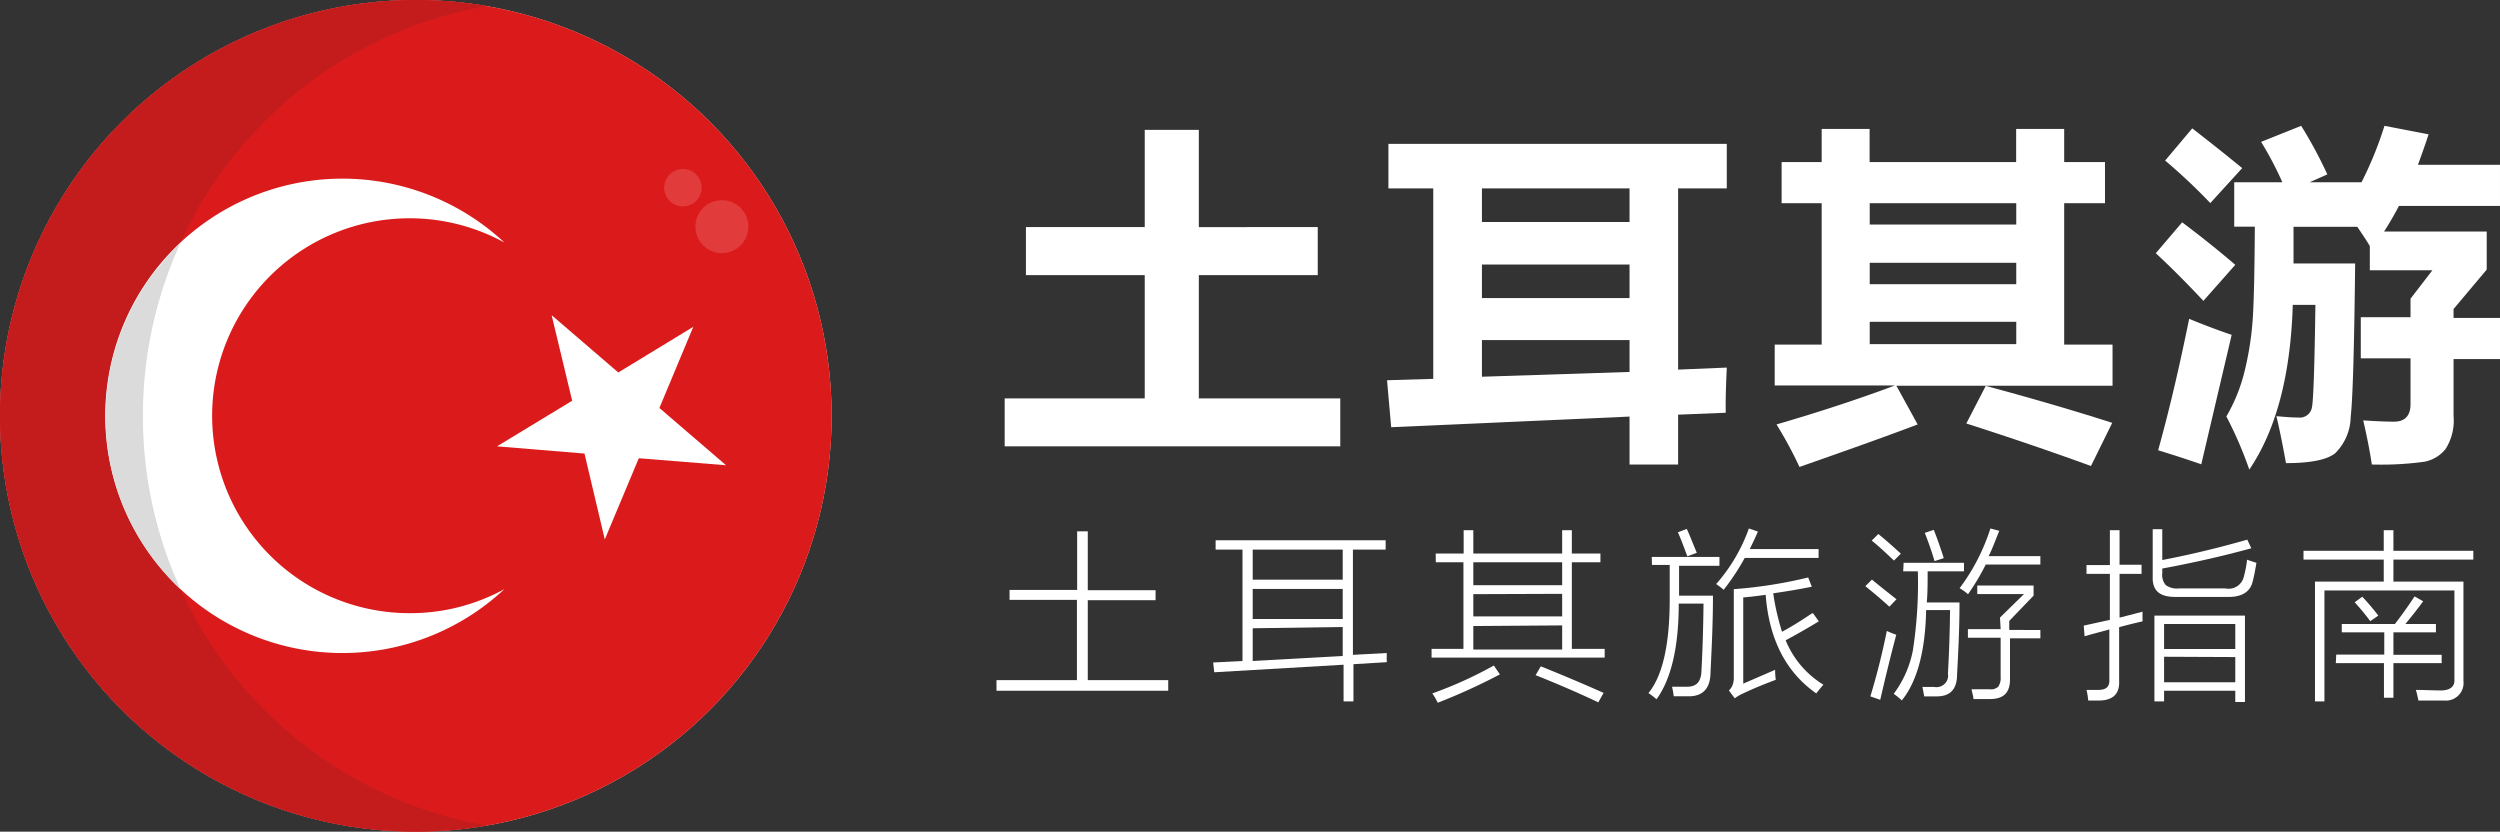 <svg xmlns="http://www.w3.org/2000/svg" viewBox="0 0 235.25 78.26"><rect x="0" y="0" width="235.25" height="78.26" fill="#333333" stroke="none"/><defs><style>.cls-1{fill:#fcc8bc;}.cls-2{fill:#db1b1b;}.cls-3{fill:#c41c1c;}.cls-4{fill:#fff;}.cls-5{fill:#dbdbdb;}.cls-6{fill:#e23b3b;}</style></defs><title>logo_1</title><g id="katman_2" data-name="katman 2"><g id="katman_1-2" data-name="katman 1"><g id="katman_1-2-2" data-name="katman 1-2"><g id="BULINE"><circle class="cls-1" cx="39.13" cy="39.13" r="39.13"/></g><g id="Icons"><circle class="cls-2" cx="39.13" cy="39.13" r="39.13"/><path class="cls-3" d="M45.85,77.69a39.85,39.85,0,0,1-6.72.57A39.13,39.13,0,0,1,39.13,0a39.85,39.85,0,0,1,6.72.57,39.14,39.14,0,0,0,0,77.12Z"/><path class="cls-4" d="M38.56,57.7a18.45,18.45,0,0,0,8.9-2.26,22.32,22.32,0,1,1,0-32.62,18.58,18.58,0,1,0-8.9,34.88Z"/><path class="cls-4" d="M51.91,29.66l6.27,5.39,7.06-4.3-3.19,7.64,6.27,5.39-8.21-.66-3.2,7.64L55,42.68,46.77,42l7.07-4.29Z"/><path class="cls-5" d="M13.45,39.13A39,39,0,0,0,17,55.46,22.3,22.3,0,0,1,15.89,24,15,15,0,0,1,17,22.83,39,39,0,0,0,13.45,39.13Z"/><circle class="cls-6" cx="67.93" cy="21.33" r="2.49"/><circle class="cls-6" cx="64.26" cy="17.66" r="1.76"/></g><path class="cls-4" d="M95,55.51h6.36V50h1v5.54h6.38v.94h-6.38V64h7.57v1H93.77V64h7.57V56.45H95Z"/><path class="cls-4" d="M114.26,63.26l-.1-.92,2.76-.14V51.72h-2.53v-.88h16v.88h-3.08v9.9l3.19-.17a8.27,8.27,0,0,0,0,.86l-3.14.19V66h-.93V62.55Zm3.62-11.54v2.83h8.47V51.72Zm0,3.7v2.83h8.47V55.42Zm0,3.7V62.2l8.47-.47V59Z"/><path class="cls-4" d="M135.1,52.09h2.63v-2.2h.91v2.2H147v-2.2h.91v2.2h2.69v.82h-2.69v8.15H151v.82H134.71v-.82h3V52.91h-2.6Zm5.48,10.55.56.82a57.08,57.08,0,0,1-5.85,2.67,5.16,5.16,0,0,0-.51-.88,37.79,37.79,0,0,0,5.76-2.61Zm-1.94-9.73v2.16H147V52.91Zm0,3V58H147V55.88Zm0,3v2.21H147V58.85Zm5.87,4.61.48-.82q3.22,1.3,5.91,2.5l-.5.89c-1.75-.83-3.7-1.68-5.93-2.57Z"/><path class="cls-4" d="M155.43,52.41h6.37v.83H158c0,.71,0,1.65,0,2.81h3.19c0,2.25-.1,4.65-.23,7.19,0,1.51-.7,2.27-2,2.28h-1.46a8.91,8.91,0,0,0-.16-.9c.42,0,.9,0,1.42,0,.89,0,1.33-.47,1.35-1.57.11-2.05.17-4.14.19-6.25h-2.33c0,4.11-.72,7.11-2.09,9a8.19,8.19,0,0,0-.76-.58c1.34-1.64,2-4.6,2-8.85,0-1.11,0-2.18,0-3.21h-1.67Zm2.46-2.32.84-.32c.34.75.62,1.5.94,2.25l-.89.33C158.51,51.65,158.24,50.86,157.89,50.09Zm4.31,5.41a7.79,7.79,0,0,0-.71-.54,16.06,16.06,0,0,0,3.08-5.23l.85.29c-.24.56-.5,1.11-.77,1.65h6.48v.83h-6.95A22.22,22.22,0,0,1,162.2,55.5Zm8.41,2.21.54.76c-1.19.72-2.23,1.31-3.12,1.78a8.79,8.79,0,0,0,3.55,4.18c-.19.22-.42.49-.67.82q-4.28-3-4.76-9.28c-.65.1-1.35.18-2.11.25v8.11l3-1.3a7.3,7.3,0,0,0,.06.94c-1.23.46-2.28.9-3.13,1.31a3.79,3.79,0,0,0-.73.43l-.55-.74a1.23,1.23,0,0,0,.35-.52,1.92,1.92,0,0,0,.11-.71v-8.3a43,43,0,0,0,7-1.1l.34.87c-1,.21-2.2.41-3.63.62a22.59,22.59,0,0,0,.83,3.62c1-.54,1.9-1.12,2.83-1.74Z"/><path class="cls-4" d="M177.79,57.09c-.57-.53-1.33-1.18-2.26-1.93l.62-.62c.75.62,1.52,1.23,2.31,1.85ZM176,65.53c.58-1.9,1.1-3.94,1.55-6.16a7.53,7.53,0,0,0,.89.36q-.69,2.58-1.51,6.12Zm2.22-12.78c-.88-.84-1.57-1.47-2.09-1.88l.62-.62c.65.53,1.35,1.14,2.12,1.85Zm.91.21h5.68v.8h-3.42c0,1.09,0,2.06-.08,2.93h3.08c0,2.47-.12,4.74-.23,6.78,0,1.4-.66,2.09-2,2.06h-1.09l-.17-.89c.31,0,.62,0,.92,0H182a1.1,1.1,0,0,0,1.3-.86.92.92,0,0,0,0-.37c.12-2.14.18-4.14.2-6h-2.25c-.08,3.88-.85,6.72-2.29,8.5a6.43,6.43,0,0,0-.76-.62A10,10,0,0,0,180,61.21a41.27,41.27,0,0,0,.47-7.45h-1.38Zm2-2.82.84-.28c.31.78.62,1.66.94,2.66l-.87.28c-.24-.82-.54-1.7-.92-2.66Zm6.13-.42.87.23c-.4,1-.72,1.85-1,2.38H192v.79h-5.14a22,22,0,0,1-1.67,2.8,4.4,4.4,0,0,0-.79-.57,18.93,18.93,0,0,0,2.9-5.63Zm.94,8.39,2.26-2.21h-4.4v-.8h5.3v.95l-2.29,2.38v.85H192v.79h-2.86v3.86c0,1.2-.55,1.82-1.8,1.85h-1.64c0-.2-.09-.5-.18-.92.72,0,1.28,0,1.7,0a1,1,0,0,0,.81-.24,1.4,1.4,0,0,0,.23-.91v-3.7h-3.08v-.81h3.08Z"/><path class="cls-4" d="M196.16,59.87l-.08-1,2.46-.54V54h-2.2v-.83h2.2V49.89h.91v3.25h2.07V54h-2.07v4.12l2.16-.56v.7a.74.74,0,0,1,0,.21l-.36.08c-.78.19-1.39.34-1.84.47v5c.07,1.23-.53,1.86-1.82,1.9H196.5a6.08,6.08,0,0,0-.16-1h1.1c.75,0,1.09-.29,1.05-1V59.23l-1.7.46Zm15.69-8.28q-3.82,1.06-8.38,1.91v.44a1.46,1.46,0,0,0,.33,1.12,1.81,1.81,0,0,0,1.24.31h4.37a1.47,1.47,0,0,0,1.75-1.17,9.83,9.83,0,0,0,.29-1.53l.68.23.2.06c-.1.61-.21,1.2-.34,1.71-.22,1-1,1.53-2.38,1.5h-4.93c-1.46,0-2.17-.6-2.11-1.93V49.8h.9v2.9q4-.77,8-1.92Zm-9.12,6.34h8.52v8.13h-.91V65h-6.7v1h-.91Zm.91.79v2.35h6.7V58.72Zm0,3.08v2.4h6.7V61.83Z"/><path class="cls-4" d="M224.31,49.89h.91v1.94h7.52v.83h-7.52v2.07h6.59v9.34A1.66,1.66,0,0,1,230,65.92h-.14c-.89,0-1.66,0-2.29,0a8.08,8.08,0,0,0-.24-1c.78,0,1.57.05,2.36.05s1.33-.32,1.27-1.05V55.56H218.73V66h-.89V54.73h6.47V52.66h-7.55v-.83h7.55ZM219.84,61.6h4.52V59.5h-4v-.78h5c.69-.9,1.31-1.77,1.85-2.6l.81.46c-.51.69-1.06,1.41-1.68,2.14h2.88v.78h-4v2.12h4.54v.78h-4.54v3.26h-.89V62.4h-4.53Zm1.74-4.93.71-.52a21.49,21.49,0,0,1,1.51,1.78l-.76.52a20.79,20.79,0,0,0-1.46-1.77Z"/></g><path class="cls-4" d="M94.54,37.49h13.18V25.89H96.54V21.37h11.18V12.22h5.09v9.15H124v4.52H112.81v11.6h13.31V42H94.54Z"/><path class="cls-4" d="M130.52,35.78l4.35-.13V17.73h-4.22V13.54h31.84v4.19h-4.58V34.78l4.58-.19c-.09,1.87-.12,3.28-.1,4.25l-4.48.18v4.69h-4.57V39.2l-22.43,1Zm8.93-14.89h13.89V17.73H139.45Zm0,7.16h13.89V24.89H139.45ZM153.34,35V32H139.45v3.45Z"/><path class="cls-4" d="M194.24,12.13v3.12h3.84v3.87h-3.84V32.43h4.55V36.3H178.45l2,3.64q-3.54,1.35-11.12,4a38.18,38.18,0,0,0-2.16-4q6.17-1.8,11.15-3.67H167V32.43h4.42V19.12h-3.77V15.25h3.77V12.13h4.51v3.12h13.79V12.13Zm-18.3,9h13.79V19.12H175.94Zm0,5.61h13.79V24.73H175.94Zm0,5.64h13.79v-2.1H175.94Zm10.92,3.93q6.58,1.77,11.9,3.48l-2,4.06q-5.49-2-11.73-4Z"/><path class="cls-4" d="M205.34,20.92q2.58,1.93,5,4l-3,3.39q-2.52-2.68-4.48-4.48ZM206,30c1.39.58,2.74,1.08,4,1.51l-2.86,12.18c-1.42-.49-2.78-.93-4.06-1.32Q204.58,37,206,30Zm.29-17.92c1.59,1.23,3.15,2.47,4.7,3.74l-3,3.29q-2-2.1-4.25-4Zm24.59,17v.84h4.41v3.87h-4.41v5.35a5,5,0,0,1-.75,3.11,3.34,3.34,0,0,1-2,1.2,30,30,0,0,1-4.94.26c-.18-1.2-.45-2.59-.81-4.15,1.25.08,2.21.12,2.9.12,1,0,1.55-.54,1.55-1.64V33.72h-4.68V29.85h4.68V28.11l2.06-2.68H223V23.16c-.24-.43-.63-1-1.18-1.82h-6l0,3.45h5.8q-.13,11.94-.42,14.44a4.93,4.93,0,0,1-1.46,3.42c-.78.62-2.32.93-4.63.93-.3-1.68-.6-3.15-.9-4.42.92.09,1.61.13,2.06.13a1.16,1.16,0,0,0,1.28-.94q.21-.95.33-9.66h-2.13q-.3,9.9-4.09,15.5a36.51,36.51,0,0,0-2.16-5,15.85,15.85,0,0,0,1.68-4.11,28.83,28.83,0,0,0,.76-4.52c.14-1.53.21-4.61.24-9.23h-1.94V17.15h4.53a32.13,32.13,0,0,0-2-3.8l3.77-1.51A40.79,40.79,0,0,1,219,16.41l-1.66.74h4.88a34.61,34.61,0,0,0,2.16-5.31l4.15.8c-.32,1-.67,1.95-1,2.87h7.72v3.87h-9.51c-.44.84-.91,1.65-1.4,2.41H234v3.58Z"/></g></g></svg>